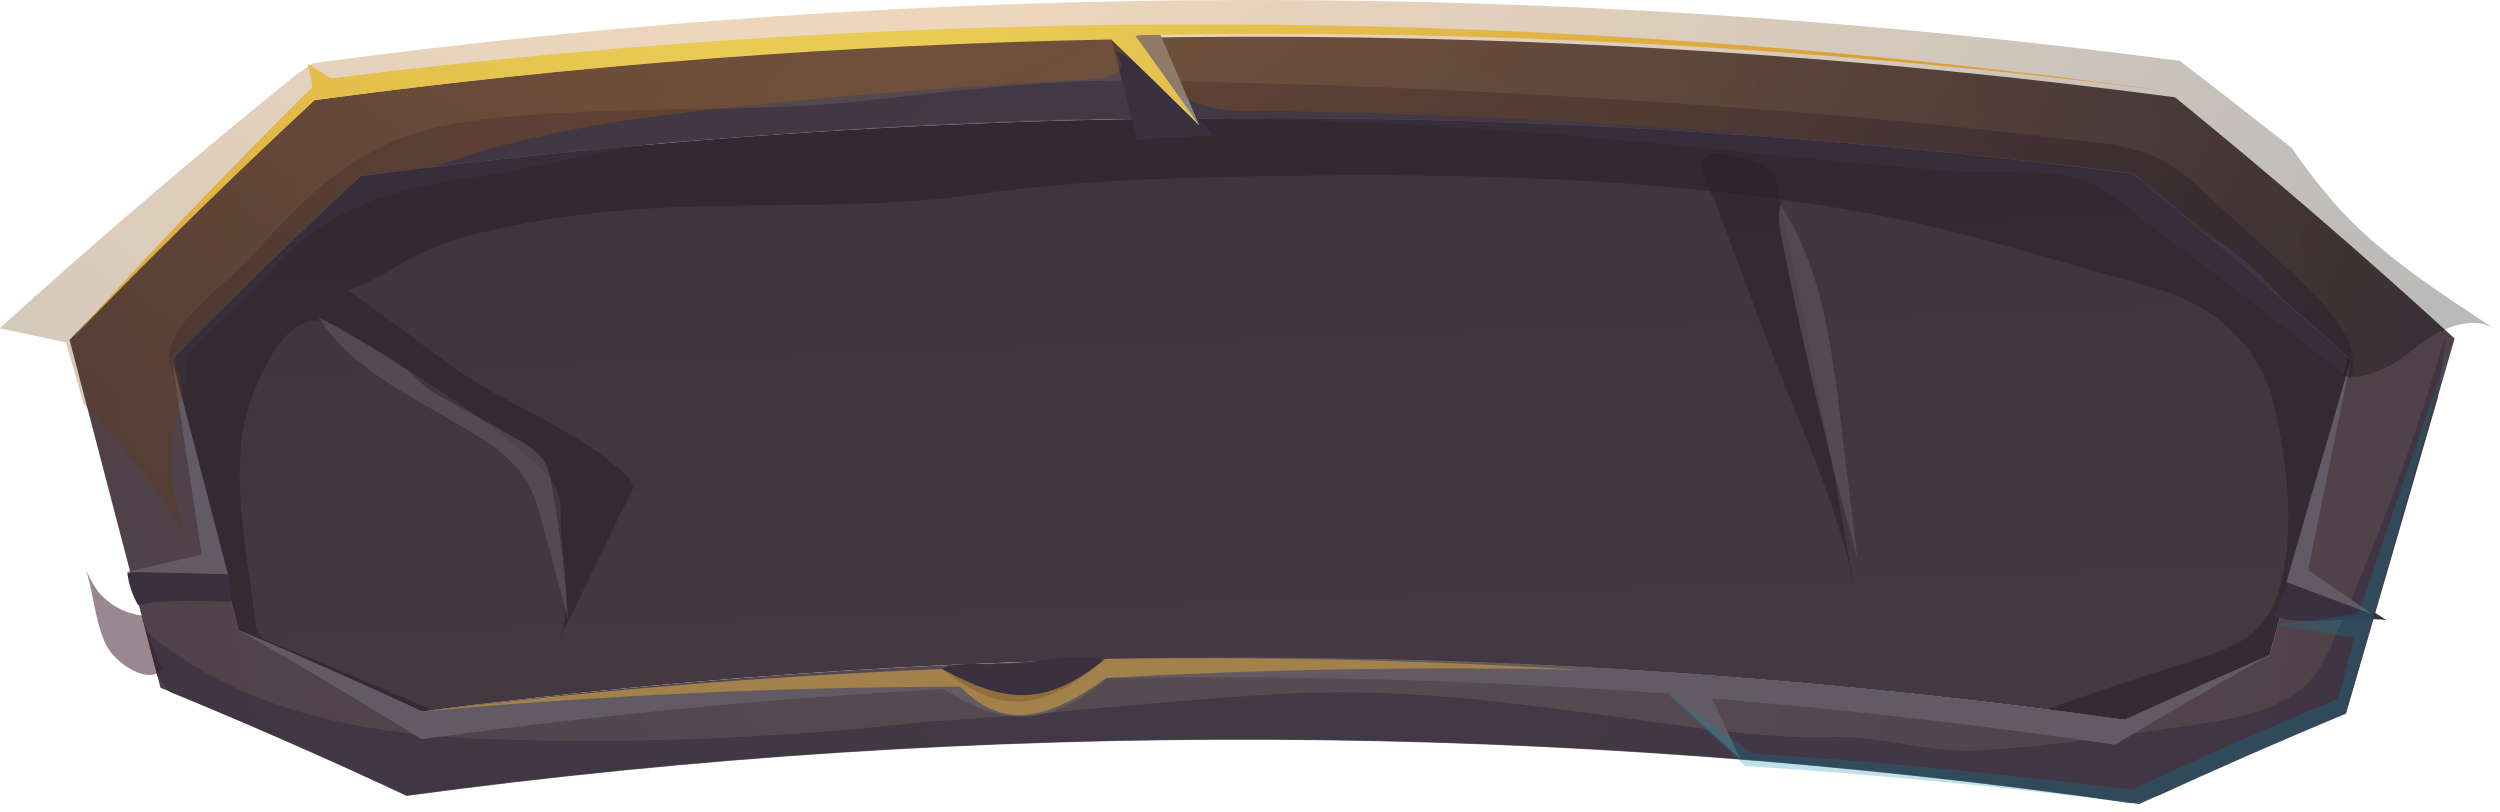 <svg width="191" height="62" viewBox="0 0 191 62" fill="none" xmlns="http://www.w3.org/2000/svg">
<path fill-rule="evenodd" clip-rule="evenodd" d="M32.245 54.357C27.643 52.225 22.964 50.151 18.207 48.136C16.546 41.23 14.854 34.325 13.132 27.419C17.8 22.701 22.601 18.044 27.535 13.448C72.473 7.591 117.977 7.529 162.93 13.265C168.64 17.917 174.194 22.657 179.593 27.486C177.517 35.006 175.448 42.529 173.388 50.054C169.661 51.688 165.971 53.336 162.316 54.997C119.184 48.941 75.434 48.726 32.245 54.357Z" fill="url(#paint0_linear_318_73)"/>
<path opacity="0.54" fill-rule="evenodd" clip-rule="evenodd" d="M29.372 20.89C31.165 19.746 33.096 18.836 35.12 18.183C39.402 17.06 43.779 16.337 48.194 16.023C56.858 15.367 65.862 16.089 74.418 14.868C82.799 13.681 91.355 13.506 99.91 13.423C114.53 13.265 129.29 13.747 143.702 16.48C150.654 17.8 157.283 20.043 164.061 21.829C169.244 23.191 172.866 26.555 173.846 31.382C174.677 35.402 175.208 39.563 174.486 43.575C173.655 47.978 171.869 49.116 167.35 50.528C163.668 51.685 160.024 52.898 156.419 54.166C162.687 55.516 169.196 55.25 175.333 53.394C176.518 53.101 177.617 52.532 178.539 51.732C179.313 50.86 179.866 49.815 180.151 48.684C182.343 42.13 186.472 31.373 179.062 26.024C173.456 22.004 168.322 17.651 162.948 13.265C163.073 13.265 128.991 8.597 95.242 9.112C61.493 8.688 27.42 13.473 27.536 13.448C23.333 17.36 19.296 21.381 15.143 25.276C8.955 31.091 14.312 40.843 16.804 47.272C16.996 47.864 17.276 48.424 17.635 48.933C18.311 49.627 19.134 50.161 20.044 50.495C24.555 52.5 29.299 53.937 34.165 54.773C29.784 52.818 25.34 50.929 20.833 49.108C20.404 48.986 20.021 48.736 19.736 48.393C19.603 48.136 19.53 47.852 19.52 47.562C18.972 42.844 17.917 38.151 18.474 33.367C18.715 31.066 21.555 22.643 25.401 24.844C31 28.067 36.549 31.423 41.184 35.643C43.36 37.636 42.67 38.916 42.936 41.515C43.136 43.517 43.651 47.047 42.662 48.9C44.589 45.27 46.217 41.507 48.128 37.836C48.265 37.631 48.343 37.392 48.352 37.146C48.284 36.795 48.085 36.483 47.796 36.274C43.916 32.627 38.492 30.966 34.023 27.627C31.587 25.8 29.125 23.989 26.639 22.195C27.578 21.822 28.491 21.386 29.372 20.89Z" fill="#2B2028"/>
<path fill-rule="evenodd" clip-rule="evenodd" d="M166.17 7.434C118.988 1.193 71.184 1.265 24.022 7.65C17.57 13.636 11.335 19.741 5.315 25.966C7.63 34.826 9.945 43.686 12.26 52.546C18.661 55.171 24.93 57.915 31.065 60.778C75.008 54.846 119.563 55.064 163.445 61.426C168.623 59.034 173.884 56.722 179.228 54.49C181.996 44.938 184.765 35.396 187.534 25.866C180.673 19.581 173.552 13.437 166.17 7.434ZM173.405 50.054C169.667 51.688 165.971 53.335 162.316 54.997C119.184 48.941 75.434 48.726 32.245 54.357C27.643 52.225 22.964 50.151 18.207 48.136C16.546 41.23 14.854 34.325 13.132 27.419C17.8 22.701 22.601 18.044 27.535 13.448C72.473 7.591 117.977 7.529 162.93 13.265C168.64 17.917 174.194 22.657 179.593 27.486C177.528 35.006 175.465 42.529 173.405 50.054Z" fill="url(#paint1_radial_318_73)"/>
<path opacity="0.69" fill-rule="evenodd" clip-rule="evenodd" d="M30.186 10.748C25.501 12.65 22.286 16.189 19.205 19.586C16.397 22.643 10.284 26.232 14.221 29.654C14.081 29.142 14.058 28.606 14.153 28.084C14.248 27.562 14.459 27.068 14.769 26.639C15.503 25.688 16.37 24.849 17.344 24.147C19.985 22.003 21.63 19.163 24.504 17.294C27.868 15.084 32.196 14.063 36.274 13.514C41.449 12.817 46.242 11.247 51.376 10.856C58.228 10.341 65.081 9.776 71.942 9.469C85.352 8.818 98.788 8.915 112.187 9.76C124.647 10.591 137.015 12.136 149.483 13.082C152.307 13.29 156.336 12.858 158.994 13.689C161.137 14.345 163.147 16.405 164.85 17.668C169.889 21.356 174.798 25.141 179.577 29.023C180.483 26.398 178.132 23.715 175.906 21.621C173.414 19.268 170.891 16.939 168.339 14.636C167.269 13.57 166.042 12.677 164.7 11.986C163.107 11.355 161.426 10.972 159.717 10.848C152.019 9.901 144.319 9.126 136.616 8.522C120.194 7.235 104.146 6.454 87.675 6.163C80.199 6.039 72.981 6.927 65.671 7.741C57.738 8.572 49.257 8.14 41.233 8.738C37.512 9.004 33.65 9.311 30.186 10.748Z" fill="#3B3040"/>
<path opacity="0.69" fill-rule="evenodd" clip-rule="evenodd" d="M12.027 51.674C12.334 52.081 12.65 52.505 12.982 52.862C19.14 55.393 25.168 58.042 31.065 60.811C74.793 54.907 119.129 55.094 162.806 61.368C163.495 61.193 164.185 61.011 164.874 60.803C169.581 58.643 174.368 56.55 179.236 54.523C181.562 46.494 183.896 38.464 186.238 30.434C186.479 28.773 186.695 27.112 186.869 25.5C184.54 33.473 181.676 41.279 178.297 48.867C177.852 50.042 177.209 51.132 176.395 52.089C174.734 53.884 172.034 54.581 169.517 55.096C163.279 56.002 157.332 56.99 151.085 57.331C147.364 57.538 143.792 56.209 139.896 56.317C135.328 56.442 130.759 55.761 126.274 55.146C117.137 53.908 108.066 52.53 98.863 52.97C89.51 53.41 80.073 54.631 70.754 55.138C59.726 56.4 48.621 56.847 37.528 56.475C27.56 56.135 18.298 54.291 11.13 48.219L12.027 51.674Z" fill="#3B3040"/>
<path fill-rule="evenodd" clip-rule="evenodd" d="M17.41 43.924L17.709 45.968C15.217 45.968 12.999 45.727 10.557 46.234C10.11 45.47 9.827 44.621 9.727 43.742C10.732 43.7 17.344 43.218 17.443 43.916L17.41 43.924Z" fill="url(#paint2_linear_318_73)"/>
<path fill-rule="evenodd" clip-rule="evenodd" d="M73.37 52.505C74.2 53.042 75.104 53.456 76.053 53.734C79.949 54.855 82.067 52.903 84.36 50.411C82.167 49.897 79.866 50.52 77.665 50.661C77.025 50.702 76.386 50.744 75.746 50.744C74.334 50.744 72.814 50.578 71.593 51.242C72.151 51.709 72.746 52.131 73.37 52.505Z" fill="url(#paint3_linear_318_73)"/>
<path fill-rule="evenodd" clip-rule="evenodd" d="M86.893 10.765C86.246 8.179 85.584 5.598 84.908 3.023C87.763 5.164 90.373 7.613 92.691 10.325C90.631 10.441 88.571 10.569 86.511 10.707L86.893 10.765Z" fill="url(#paint4_linear_318_73)"/>
<path opacity="0.54" fill-rule="evenodd" clip-rule="evenodd" d="M141.758 45.494C139.964 35.028 137.956 24.573 135.736 14.129C135.684 13.68 135.482 13.261 135.163 12.941C134.565 12.434 131.35 11.33 130.569 11.795C129.307 12.534 130.727 14.586 131.109 15.616C132.347 18.938 133.601 22.261 134.847 25.584C137.223 31.988 140.628 38.849 141.758 45.494Z" fill="#2B2028"/>
<path fill-rule="evenodd" clip-rule="evenodd" d="M18.208 48.136C22.959 50.146 27.639 52.22 32.246 54.357C45.486 52.729 58.732 51.649 71.984 51.118C76.469 54.615 79.593 54.498 84.444 50.337C110.484 49.798 136.526 51.356 162.317 54.997C165.971 53.336 169.668 51.688 173.406 50.054C169.413 52.27 165.476 54.551 161.594 56.899C151.344 55.387 141.08 54.211 130.802 53.369C131.527 54.908 132.242 56.445 132.945 57.979C131.145 56.318 129.323 54.656 127.479 52.995C113.192 51.965 98.889 51.572 84.568 51.816C80.166 55.504 76.852 55.611 72.067 52.646C58.743 53.372 45.453 54.648 32.196 56.475C27.616 53.629 22.954 50.849 18.208 48.136Z" fill="#625B63"/>
<path fill-rule="evenodd" clip-rule="evenodd" d="M13.14 27.419C14.569 32.902 15.992 38.387 17.41 43.874C14.846 43.803 12.274 43.744 9.693 43.7C11.593 43.252 13.501 42.814 15.416 42.388C14.641 37.404 13.883 32.414 13.14 27.419Z" fill="#625B63"/>
<path fill-rule="evenodd" clip-rule="evenodd" d="M182.326 47.371C179.651 47.056 176.262 47.911 173.754 47.089C173.829 46.873 174.933 44.597 174.684 44.472C175.88 44.896 177.176 45.037 178.356 45.403C179.758 45.886 181.092 46.548 182.326 47.371Z" fill="url(#paint5_linear_318_73)"/>
<path fill-rule="evenodd" clip-rule="evenodd" d="M179.61 27.486C177.949 33.145 176.307 38.807 174.685 44.472C176.902 45.303 179.104 46.134 181.33 46.965C179.668 45.818 178.007 44.68 176.346 43.55C177.426 38.196 178.514 32.841 179.61 27.486Z" fill="#625B63"/>
<path fill-rule="evenodd" clip-rule="evenodd" d="M84.908 3.023C87.173 5.2 89.413 7.387 91.628 9.585C90.615 7.199 89.59 4.815 88.555 2.434L84.908 3.023Z" fill="#87848B"/>
<path style="mix-blend-mode:screen" opacity="0.27" fill-rule="evenodd" clip-rule="evenodd" d="M190.766 25.243C186.513 22.444 182.136 19.645 178.796 16.031C177.457 14.536 176.217 12.954 175.083 11.296C172.276 9.081 169.429 6.866 166.544 4.651C119.211 -1.608 71.257 -1.55 23.939 4.826C23.574 5.05 23.109 5.382 22.535 5.781C14.783 12.044 7.271 18.468 0 25.052L0.058 25.102C1.719 25.451 3.381 25.8 5.042 26.165L6.388 30.85C9.306 33.88 11.911 37.198 14.162 40.751C12.786 37.294 12.727 33.451 13.996 29.953C13.772 29.047 13.548 28.134 13.332 27.228C17.945 22.56 22.688 17.958 27.561 13.423C29.455 13.174 31.346 12.938 33.234 12.717C40.785 9.959 49.166 8.871 57.323 8.049C62.656 7.484 68.005 7.044 73.354 6.67C76.095 6.47 78.845 6.296 81.586 6.146C83.339 6.047 86.927 6.221 85.158 3.854C87.409 4.884 88.954 6.761 91.155 7.775C92.651 8.331 94.247 8.569 95.84 8.472C110.57 8.638 125.281 9.419 139.972 10.815C147.647 11.457 155.317 12.266 162.981 13.24C164.775 14.702 166.553 16.172 168.314 17.651C170.613 19.017 172.664 20.764 174.377 22.817C176.072 24.291 177.75 25.769 179.411 27.253C179.278 27.727 179.145 28.2 179.021 28.682C180.84 29.139 182.95 27.851 184.436 26.647C186.123 25.251 188.855 23.848 190.766 25.243Z" fill="url(#paint6_radial_318_73)"/>
<path fill-rule="evenodd" clip-rule="evenodd" d="M23.523 4.876C23.648 5.466 23.764 6.047 23.881 6.637C17.557 12.889 11.465 19.257 5.606 25.742C11.526 19.606 17.665 13.576 24.022 7.65C44.213 4.95 64.541 3.403 84.908 3.015C87.173 5.192 89.413 7.379 91.628 9.577C90.005 7.274 88.366 4.978 86.711 2.691C113.022 2.178 139.336 3.599 165.439 6.944C118.961 0.501 71.838 0.18 25.276 5.989L23.523 4.876Z" fill="url(#paint7_radial_318_73)"/>
<path opacity="0.54" fill-rule="evenodd" clip-rule="evenodd" d="M24.338 24.213C26.553 25.387 28.677 26.65 30.709 28.001C31.971 28.832 32.005 29.372 33.342 30.103C35.419 31.249 37.479 32.404 39.522 33.566C40.276 33.928 40.944 34.447 41.482 35.087C41.847 35.691 42.074 36.369 42.147 37.072C42.751 40.46 43.17 43.879 43.401 47.314L41.383 39.78C41.143 38.703 40.752 37.665 40.22 36.698C39.268 35.325 38.015 34.189 36.557 33.375C32.246 30.609 26.846 28.416 24.338 24.213Z" fill="#625B63"/>
<path opacity="0.54" fill-rule="evenodd" clip-rule="evenodd" d="M136.292 19.013C137.862 26.954 139.756 34.845 141.899 42.661C141.616 40.236 141.325 37.802 141.018 35.377C140.187 29.047 139.805 21.364 136.034 15.657C135.727 16.654 136.076 17.942 136.292 19.013Z" fill="#625B63"/>
<path opacity="0.54" fill-rule="evenodd" clip-rule="evenodd" d="M32.246 54.357C45.487 52.729 58.733 51.649 71.984 51.118C76.752 53.701 79.85 54.091 84.444 50.337C96.56 50.165 108.671 50.442 120.776 51.167C108.671 50.918 96.593 51.126 84.543 51.791C79.485 55.395 76.403 55.504 73.346 52.463C59.702 52.491 46.002 53.122 32.246 54.357Z" fill="#DBA137"/>
<path opacity="0.25" d="M127.139 52.854C129.232 54.731 131.3 56.622 133.344 58.527C143.378 59.175 153.412 60.141 163.446 61.426C168.624 59.034 173.885 56.722 179.228 54.49C181.947 44.932 184.675 35.38 187.41 25.833C184.974 32.855 182.565 39.882 180.184 46.915C178.107 47.181 176.036 47.458 173.97 47.745C175.931 48.056 177.888 48.38 179.843 48.717C179.444 50.271 179.054 51.824 178.655 53.377C173.289 55.592 168.029 57.913 162.873 60.338C153.215 59.12 143.558 58.198 133.9 57.572C131.663 55.983 129.409 54.41 127.139 52.854Z" fill="#008AA5"/>
<path opacity="0.53" d="M8.156 49.365C8.796 50.594 11.354 52.513 12.592 51.026C12.276 51.4 10.931 47.338 10.873 47.031C9.527 46.874 8.298 46.194 7.45 45.137C7.033 44.544 6.695 43.899 6.445 43.218C7.126 44.913 7.201 47.521 8.156 49.365Z" fill="#411E2F"/>
<defs>
<linearGradient id="paint0_linear_318_73" x1="95.407" y1="0.39" x2="97.575" y2="61.044" gradientUnits="userSpaceOnUse">
<stop stop-color="#3F343C"/>
<stop offset="1" stop-color="#463942"/>
</linearGradient>
<radialGradient id="paint1_radial_318_73" cx="0" cy="0" r="1" gradientUnits="userSpaceOnUse" gradientTransform="translate(96.445 32.121) scale(90.382)">
<stop stop-color="#594E54"/>
<stop offset="1" stop-color="#504148"/>
</radialGradient>
<linearGradient id="paint2_linear_318_73" x1="1242.22" y1="500.276" x2="1245.15" y2="540.132" gradientUnits="userSpaceOnUse">
<stop stop-color="#3B3040"/>
<stop offset="1" stop-color="#2B2028"/>
</linearGradient>
<linearGradient id="paint3_linear_318_73" x1="3031.88" y1="732.125" x2="3036.14" y2="797.154" gradientUnits="userSpaceOnUse">
<stop stop-color="#3B3040"/>
<stop offset="1" stop-color="#2B2028"/>
</linearGradient>
<linearGradient id="paint4_linear_318_73" x1="1976.6" y1="901.67" x2="2030.07" y2="1148.82" gradientUnits="userSpaceOnUse">
<stop stop-color="#3B3040"/>
<stop offset="1" stop-color="#2B2028"/>
</linearGradient>
<linearGradient id="paint5_linear_318_73" x1="3188.7" y1="552.907" x2="3192.5" y2="603.17" gradientUnits="userSpaceOnUse">
<stop stop-color="#3B3040"/>
<stop offset="1" stop-color="#2B2028"/>
</linearGradient>
<radialGradient id="paint6_radial_318_73" cx="0" cy="0" r="1" gradientUnits="userSpaceOnUse" gradientTransform="translate(62.182 -41.89) scale(152.606)">
<stop stop-color="#FF8D0A"/>
<stop offset="0.09" stop-color="#ED8309"/>
<stop offset="0.28" stop-color="#BE6907"/>
<stop offset="0.55" stop-color="#734005"/>
<stop offset="0.88" stop-color="#0C0700"/>
<stop offset="0.92"/>
</radialGradient>
<radialGradient id="paint7_radial_318_73" cx="0" cy="0" r="1" gradientUnits="userSpaceOnUse" gradientTransform="translate(61.434 -40.212) scale(93.805)">
<stop stop-color="#F4F270"/>
<stop offset="0.97" stop-color="#DBA137"/>
</radialGradient>
</defs>
</svg>
